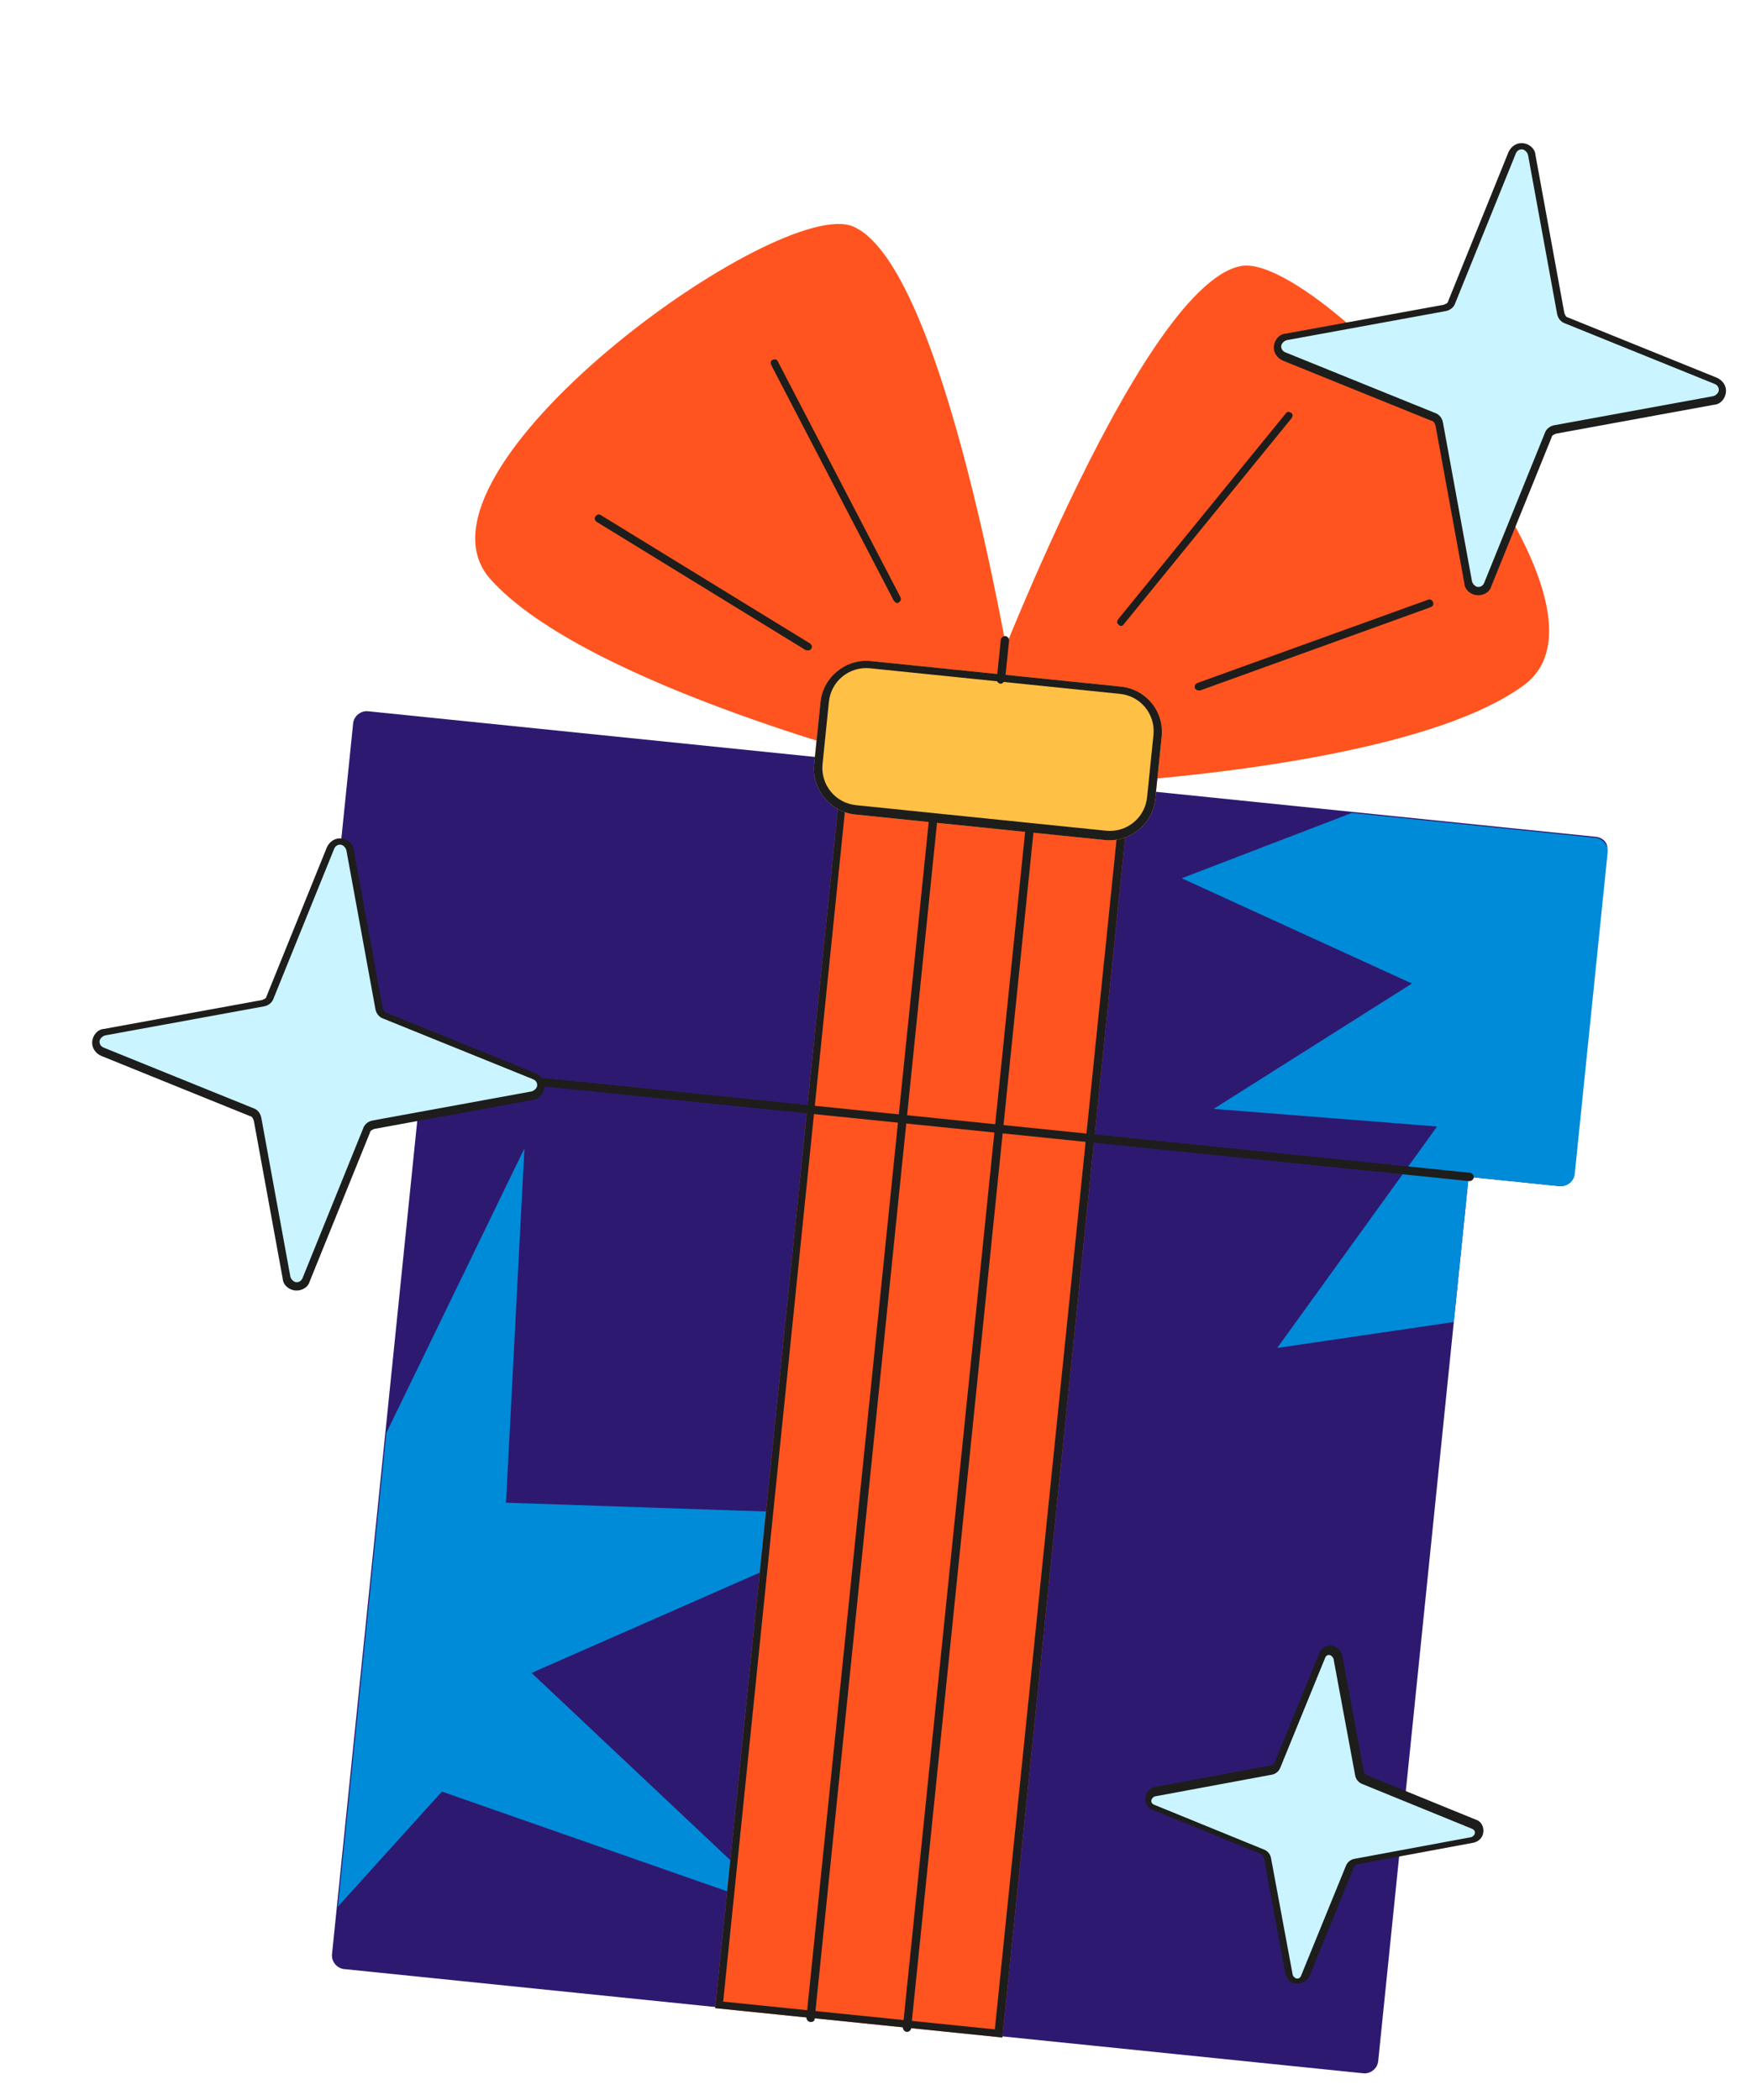 <?xml version="1.0" encoding="UTF-8"?> <svg xmlns="http://www.w3.org/2000/svg" width="97" height="116" viewBox="0 0 97 116" fill="none"><path d="M88.141 46.227L20.328 39.292C19.927 39.251 19.548 39.559 19.507 39.96L17.691 57.716C17.65 58.117 17.959 58.495 18.359 58.536L22.598 58.97C22.999 59.011 23.307 59.39 23.266 59.791L18.34 107.959C18.299 108.36 18.607 108.738 19.008 108.779L75.31 114.537C75.711 114.579 76.089 114.27 76.13 113.869L81.127 65.014L86.11 65.523C86.511 65.564 86.89 65.256 86.931 64.855L88.746 47.099C88.908 46.653 88.599 46.274 88.141 46.227Z" fill="#2E1970"></path><path d="M81.184 65.02L86.167 65.53C86.567 65.571 86.946 65.262 86.987 64.861L88.803 47.106C88.844 46.705 88.536 46.326 88.135 46.285L74.675 44.909L65.278 48.52L77.994 54.334L67.042 61.259L79.385 62.232L70.553 74.466L80.306 73.033L81.126 65.014L81.184 65.02Z" fill="#008BD8"></path><path d="M21.343 79.156L28.969 63.442L27.951 83.015L49.118 83.733L29.362 92.419L43.351 105.598L24.41 98.974L18.666 105.331L21.343 79.156Z" fill="#008BD8"></path><path d="M62.424 43.6L46.559 41.977L39.506 110.937L55.371 112.559L62.424 43.6Z" fill="#FF541F"></path><path d="M61.919 44.011L54.954 112.111L39.948 110.577L46.913 42.477L61.919 44.011ZM62.424 43.6L46.559 41.977L39.506 110.937L55.371 112.559L62.424 43.6Z" fill="#1D1D1B"></path><path d="M56.348 40.199C56.348 40.199 52.515 14.863 47.141 12.52C43.044 10.712 21.795 26.074 27.093 31.998C32.39 37.922 50.334 42.42 50.334 42.42L56.348 40.199Z" fill="#FF541F"></path><path d="M49.529 33.31C49.472 33.304 49.42 33.241 49.369 33.178L42.598 20.158C42.553 20.038 42.564 19.923 42.685 19.877C42.805 19.832 42.92 19.844 42.965 19.964L49.736 32.984C49.782 33.104 49.77 33.218 49.65 33.264C49.644 33.321 49.586 33.316 49.529 33.31Z" fill="#1D1D1B"></path><path d="M44.631 35.933C44.574 35.928 44.574 35.928 44.517 35.922L32.972 28.838C32.863 28.769 32.817 28.648 32.886 28.54C32.955 28.431 33.076 28.386 33.184 28.454L44.729 35.538C44.838 35.607 44.884 35.728 44.815 35.836C44.809 35.894 44.688 35.939 44.631 35.933Z" fill="#1D1D1B"></path><path d="M53.886 39.947C53.886 39.947 62.768 15.911 68.505 14.704C72.884 13.763 90.582 33.109 84.196 37.838C77.809 42.567 59.326 43.339 59.326 43.339L53.886 39.947Z" fill="#FF541F"></path><path d="M61.9 34.574C61.843 34.568 61.843 34.568 61.792 34.505C61.683 34.436 61.695 34.321 61.764 34.212L71.03 22.833C71.099 22.724 71.213 22.736 71.322 22.805C71.431 22.874 71.419 22.988 71.35 23.097L62.084 34.477C62.015 34.585 61.958 34.579 61.9 34.574Z" fill="#1D1D1B"></path><path d="M66.167 38.136C66.109 38.13 66.001 38.061 66.007 38.004C65.961 37.883 66.03 37.775 66.15 37.729L78.89 33.129C79.011 33.083 79.119 33.152 79.165 33.273C79.21 33.393 79.141 33.502 79.021 33.547L66.281 38.148C66.224 38.142 66.224 38.142 66.167 38.136Z" fill="#1D1D1B"></path><path d="M61.038 46.407L47.235 44.995C45.861 44.855 44.832 43.592 44.973 42.217L45.324 38.781C45.465 37.406 46.727 36.378 48.102 36.519L61.905 37.93C63.28 38.071 64.308 39.333 64.168 40.708L63.816 44.145C63.676 45.519 62.413 46.547 61.038 46.407Z" fill="#FFC145"></path><path d="M61.864 38.331C63.01 38.448 63.833 39.458 63.715 40.604L63.364 44.04C63.247 45.186 62.237 46.008 61.091 45.891L47.288 44.48C46.142 44.362 45.32 43.352 45.437 42.207L45.788 38.77C45.906 37.625 46.916 36.802 48.061 36.919L61.864 38.331ZM61.905 37.93L48.102 36.519C46.727 36.378 45.465 37.406 45.324 38.781L44.973 42.217C44.832 43.592 45.861 44.855 47.235 44.995L61.038 46.407C62.413 46.547 63.676 45.519 63.816 44.145L64.168 40.708C64.314 39.276 63.28 38.071 61.905 37.93Z" fill="#1D1D1B"></path><path d="M85.928 23.72L94.657 22.124C95.247 22.011 95.329 21.209 94.768 21.036L86.544 17.706C86.378 17.631 86.223 17.442 86.184 17.264L84.588 8.536C84.475 7.945 83.673 7.863 83.499 8.424L80.17 16.649C80.095 16.815 79.906 16.969 79.728 17.009L70.999 18.605C70.409 18.718 70.327 19.52 70.888 19.693L79.113 23.023C79.279 23.098 79.433 23.287 79.473 23.465L81.069 32.193C81.182 32.784 81.984 32.866 82.157 32.305L85.487 24.08C85.561 23.914 85.751 23.76 85.928 23.72Z" fill="#CAF4FF"></path><path d="M81.577 32.882C81.233 32.846 80.913 32.582 80.891 32.233L79.295 23.504C79.249 23.384 79.204 23.263 79.089 23.252L70.864 19.922C70.532 19.772 70.332 19.462 70.368 19.119C70.403 18.775 70.667 18.455 71.016 18.433L79.745 16.837C79.865 16.791 79.986 16.746 79.998 16.631L83.327 8.406C83.477 8.074 83.787 7.875 84.13 7.91C84.474 7.945 84.794 8.209 84.817 8.559L86.412 17.287C86.458 17.408 86.504 17.528 86.618 17.54L94.843 20.869C95.175 21.019 95.375 21.329 95.339 21.673C95.304 22.016 95.04 22.337 94.691 22.359L85.962 23.955C85.842 24 85.721 24.046 85.71 24.16L82.38 32.385C82.287 32.723 81.92 32.917 81.577 32.882ZM84.095 8.253C83.981 8.242 83.803 8.281 83.722 8.505L80.393 16.73C80.306 17.01 80.059 17.158 79.824 17.192L71.096 18.788C70.918 18.828 70.786 18.988 70.774 19.102C70.763 19.217 70.802 19.395 71.026 19.475L79.25 22.805C79.531 22.892 79.679 23.138 79.713 23.373L81.309 32.102C81.349 32.28 81.509 32.412 81.623 32.423C81.738 32.435 81.916 32.395 81.996 32.172L85.326 23.947C85.413 23.667 85.659 23.518 85.894 23.485L94.623 21.889C94.801 21.849 94.933 21.689 94.944 21.574C94.956 21.46 94.916 21.282 94.693 21.201L86.468 17.872C86.188 17.785 86.04 17.538 86.006 17.303L84.41 8.575C84.37 8.397 84.21 8.265 84.095 8.253Z" fill="#1D1D1B"></path><path d="M74.775 102.795L81.206 101.6C81.618 101.527 81.677 100.954 81.287 100.798L75.232 98.327C75.123 98.258 75.02 98.132 74.975 98.012L73.781 91.581C73.707 91.168 73.134 91.11 72.979 91.499L70.507 97.555C70.438 97.663 70.312 97.766 70.192 97.812L63.761 99.006C63.349 99.08 63.29 99.652 63.679 99.808L69.735 102.279C69.844 102.348 69.946 102.474 69.992 102.595L71.186 109.025C71.26 109.438 71.833 109.496 71.988 109.107L74.459 103.052C74.534 102.886 74.66 102.783 74.775 102.795Z" fill="#CAF4FF"></path><path d="M71.592 109.586C71.305 109.557 71.094 109.362 71.008 109.064L69.814 102.633C69.82 102.576 69.769 102.513 69.717 102.45L63.662 99.978C63.381 99.892 63.239 99.588 63.268 99.302C63.297 99.015 63.492 98.804 63.791 98.719L70.221 97.524C70.278 97.53 70.341 97.479 70.41 97.37L72.882 91.314C72.968 91.034 73.272 90.891 73.558 90.921C73.845 90.95 74.056 91.145 74.142 91.443L75.336 97.874C75.33 97.931 75.382 97.994 75.49 98.063L81.546 100.534C81.826 100.621 81.969 100.925 81.939 101.211C81.91 101.498 81.715 101.709 81.417 101.794L74.987 102.989C74.929 102.983 74.866 103.034 74.797 103.143L72.326 109.198C72.125 109.467 71.878 109.616 71.592 109.586ZM73.448 91.43C73.391 91.424 73.277 91.413 73.202 91.579L70.731 97.634C70.65 97.857 70.46 98.012 70.225 98.046L63.795 99.24C63.675 99.285 63.606 99.394 63.6 99.451C63.594 99.509 63.582 99.623 63.748 99.698L69.804 102.169C70.027 102.25 70.181 102.439 70.215 102.674L71.409 109.105C71.455 109.225 71.564 109.294 71.621 109.3C71.678 109.306 71.793 109.318 71.868 109.152L74.339 103.096C74.42 102.873 74.609 102.719 74.844 102.685L81.274 101.49C81.395 101.445 81.464 101.336 81.47 101.279C81.475 101.222 81.487 101.107 81.321 101.032L75.266 98.561C75.042 98.48 74.888 98.291 74.854 98.056L73.66 91.626C73.563 91.442 73.448 91.43 73.448 91.43Z" fill="#1D1D1B"></path><path d="M44.753 111.702C44.638 111.691 44.535 111.564 44.547 111.45L51.301 45.412C51.312 45.297 51.439 45.194 51.553 45.206C51.668 45.218 51.771 45.344 51.759 45.459L44.999 111.554C44.988 111.668 44.867 111.714 44.753 111.702Z" fill="#1D1D1B"></path><path d="M50.079 112.247C49.964 112.235 49.861 112.109 49.873 111.995L56.627 45.957C56.639 45.842 56.765 45.739 56.88 45.751C56.994 45.763 57.097 45.889 57.085 46.004L50.325 112.099C50.257 112.207 50.193 112.259 50.079 112.247Z" fill="#1D1D1B"></path><path d="M55.265 37.772C55.151 37.761 55.048 37.634 55.06 37.52L55.282 35.343C55.294 35.229 55.42 35.126 55.535 35.138C55.649 35.149 55.752 35.276 55.74 35.39L55.518 37.567C55.449 37.675 55.38 37.784 55.265 37.772Z" fill="#1D1D1B"></path><path d="M81.159 65.248L23.369 59.338C23.254 59.326 23.151 59.2 23.163 59.086C23.175 58.971 23.301 58.868 23.416 58.88L81.206 64.79C81.321 64.802 81.424 64.928 81.412 65.043C81.4 65.157 81.274 65.26 81.159 65.248Z" fill="#1D1D1B"></path><path d="M20.712 62.135L29.44 60.539C30.031 60.426 30.113 59.624 29.552 59.451L21.327 56.121C21.161 56.046 21.006 55.857 20.967 55.679L19.371 46.951C19.258 46.36 18.456 46.278 18.283 46.839L14.953 55.064C14.878 55.23 14.689 55.384 14.511 55.424L5.782 57.02C5.192 57.133 5.11 57.935 5.671 58.108L13.896 61.438C14.062 61.513 14.216 61.702 14.256 61.88L15.852 70.609C15.965 71.199 16.767 71.281 16.94 70.72L20.27 62.495C20.345 62.329 20.477 62.169 20.712 62.135Z" fill="#CAF4FF"></path><path d="M16.303 71.291C15.96 71.256 15.639 70.991 15.617 70.642L14.021 61.913C13.976 61.793 13.93 61.672 13.816 61.661L5.591 58.331C5.259 58.181 5.059 57.872 5.094 57.528C5.129 57.184 5.394 56.864 5.743 56.842L14.472 55.246C14.592 55.2 14.713 55.155 14.724 55.04L18.054 46.816C18.204 46.484 18.513 46.284 18.857 46.319C19.201 46.354 19.521 46.618 19.543 46.968L21.139 55.696C21.184 55.817 21.23 55.937 21.345 55.949L29.569 59.279C29.901 59.428 30.101 59.738 30.066 60.082C30.031 60.425 29.767 60.746 29.417 60.768L20.689 62.364C20.568 62.409 20.448 62.455 20.436 62.569L17.106 70.794C17.014 71.132 16.647 71.326 16.303 71.291ZM18.822 46.663C18.707 46.651 18.53 46.691 18.449 46.914L15.119 55.139C15.033 55.419 14.786 55.568 14.551 55.601L5.822 57.197C5.645 57.237 5.513 57.397 5.501 57.512C5.489 57.626 5.529 57.804 5.752 57.885L13.977 61.214C14.258 61.301 14.406 61.548 14.44 61.782L16.036 70.511C16.075 70.689 16.235 70.821 16.35 70.833C16.465 70.844 16.642 70.805 16.723 70.581L20.053 62.357C20.139 62.076 20.386 61.928 20.621 61.894L29.349 60.298C29.527 60.258 29.659 60.098 29.671 59.984C29.683 59.869 29.643 59.691 29.42 59.611L21.195 56.281C20.914 56.194 20.766 55.948 20.732 55.713L19.136 46.984C19.097 46.806 18.936 46.674 18.822 46.663Z" fill="#1D1D1B"></path></svg> 